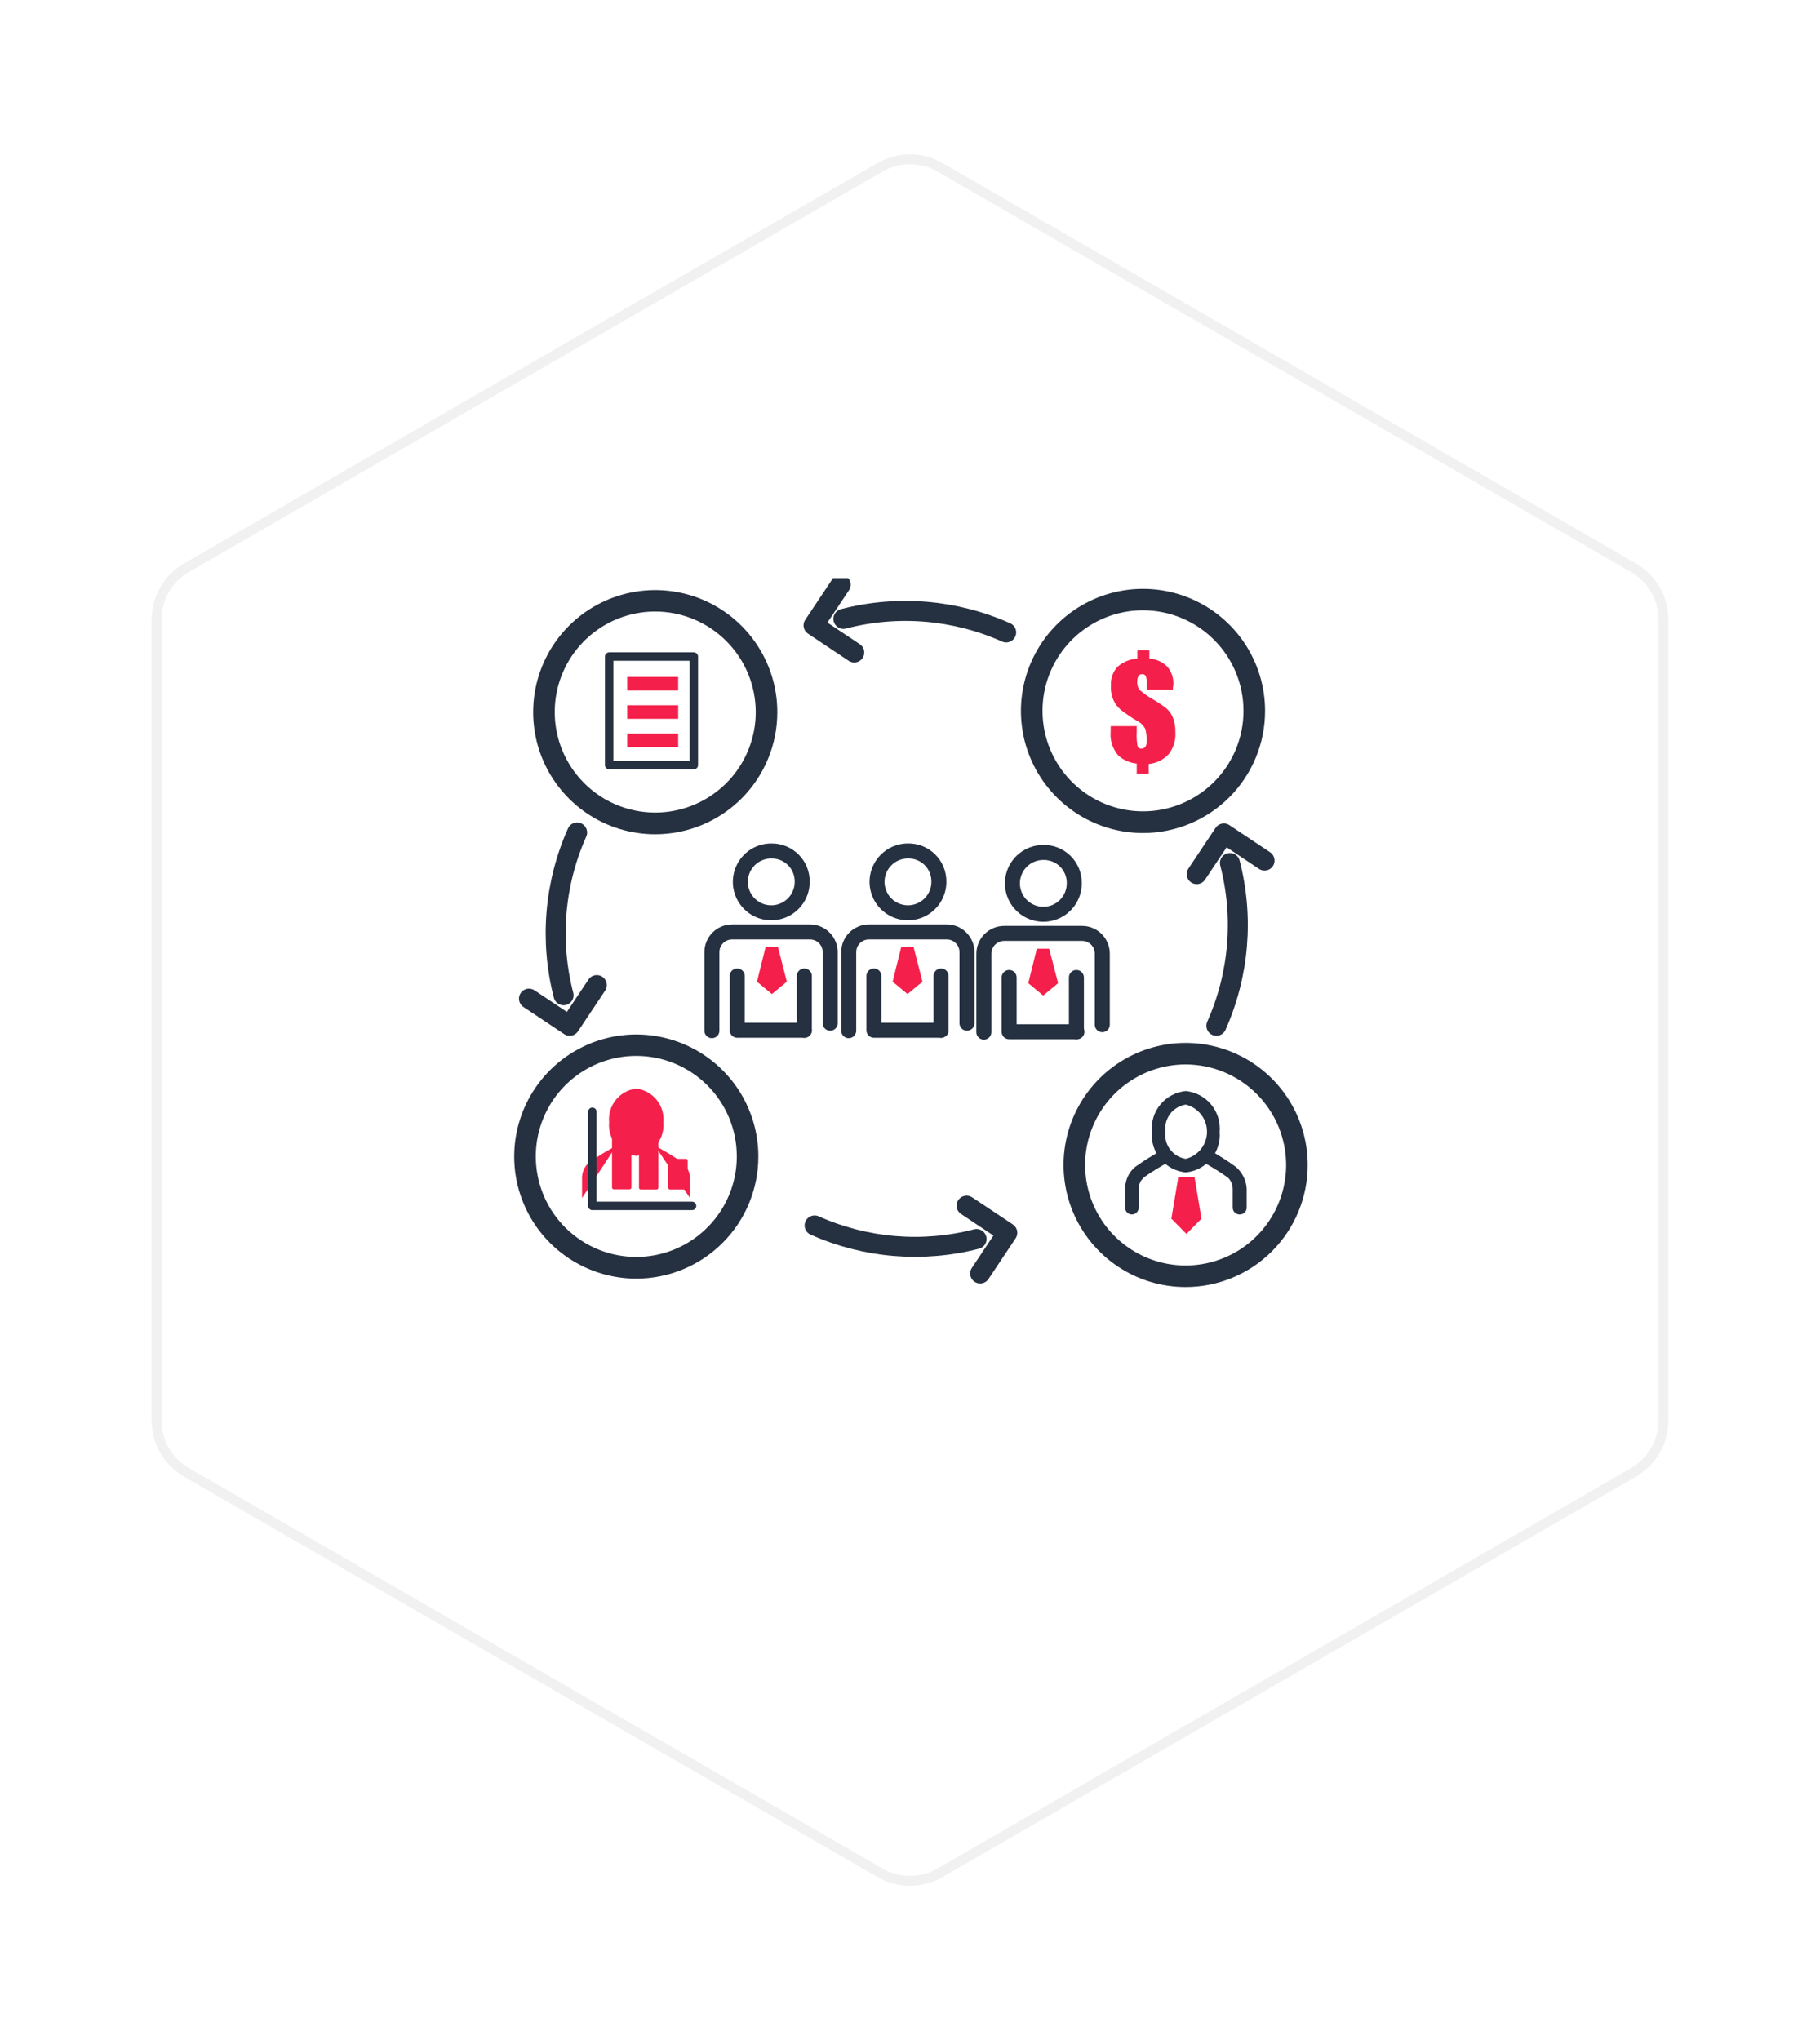 <svg width="182" height="204" viewBox="0 0 182 204" fill="none" xmlns="http://www.w3.org/2000/svg">
<g filter="url(#filter0_d)">
<path d="M88 9.732C89.856 8.66 92.144 8.66 94 9.732L163.344 49.768C165.201 50.84 166.344 52.821 166.344 54.964V135.036C166.344 137.179 165.201 139.16 163.344 140.232L94 180.268C92.144 181.34 89.856 181.34 88 180.268L18.656 140.232C16.799 139.16 15.656 137.179 15.656 135.036V54.964C15.656 52.821 16.799 50.84 18.656 49.768L88 9.732Z" fill="#FFFBFB"/>
<path d="M88 9.732C89.856 8.66 92.144 8.66 94 9.732L163.344 49.768C165.201 50.84 166.344 52.821 166.344 54.964V135.036C166.344 137.179 165.201 139.16 163.344 140.232L94 180.268C92.144 181.34 89.856 181.34 88 180.268L18.656 140.232C16.799 139.16 15.656 137.179 15.656 135.036V54.964C15.656 52.821 16.799 50.84 18.656 49.768L88 9.732Z" fill="white"/>
<path d="M88 9.732C89.856 8.66 92.144 8.66 94 9.732L163.344 49.768C165.201 50.84 166.344 52.821 166.344 54.964V135.036C166.344 137.179 165.201 139.16 163.344 140.232L94 180.268C92.144 181.34 89.856 181.34 88 180.268L18.656 140.232C16.799 139.16 15.656 137.179 15.656 135.036V54.964C15.656 52.821 16.799 50.84 18.656 49.768L88 9.732Z" stroke="#E5E6E6" stroke-width="0.973" stroke-linecap="round"/>
<path d="M88 9.732C89.856 8.66 92.144 8.66 94 9.732L163.344 49.768C165.201 50.84 166.344 52.821 166.344 54.964V135.036C166.344 137.179 165.201 139.16 163.344 140.232L94 180.268C92.144 181.34 89.856 181.34 88 180.268L18.656 140.232C16.799 139.16 15.656 137.179 15.656 135.036V54.964C15.656 52.821 16.799 50.84 18.656 49.768L88 9.732Z" stroke="white" stroke-opacity="0.46" stroke-width="0.973" stroke-linecap="round"/>
</g>
<g clip-path="url(#clip0)">
<path d="M118.563 128.696C116.148 128.696 113.788 127.98 111.781 126.638C109.773 125.297 108.209 123.39 107.285 121.16C106.361 118.929 106.119 116.475 106.59 114.107C107.061 111.739 108.224 109.564 109.931 107.857C111.638 106.149 113.813 104.987 116.181 104.516C118.549 104.045 121.004 104.287 123.234 105.21C125.465 106.134 127.371 107.699 128.712 109.706C130.054 111.714 130.77 114.074 130.77 116.488C130.77 119.726 129.484 122.831 127.194 125.12C124.905 127.409 121.8 128.696 118.563 128.696ZM118.563 106.438C116.575 106.438 114.632 107.027 112.979 108.132C111.326 109.236 110.038 110.806 109.277 112.642C108.516 114.479 108.317 116.5 108.705 118.449C109.093 120.399 110.05 122.19 111.456 123.595C112.861 125.001 114.652 125.958 116.602 126.346C118.551 126.734 120.572 126.535 122.409 125.774C124.245 125.013 125.815 123.725 126.919 122.072C128.024 120.419 128.613 118.476 128.613 116.488C128.61 113.824 127.55 111.27 125.665 109.386C123.781 107.501 121.227 106.441 118.563 106.438Z" fill="#253040"/>
<path d="M63.629 127.854C61.215 127.854 58.855 127.138 56.847 125.796C54.84 124.455 53.275 122.549 52.351 120.318C51.427 118.088 51.185 115.633 51.656 113.265C52.127 110.897 53.29 108.722 54.997 107.015C56.705 105.308 58.88 104.145 61.248 103.674C63.615 103.203 66.07 103.445 68.3 104.369C70.531 105.293 72.438 106.857 73.779 108.865C75.12 110.872 75.836 113.232 75.836 115.647C75.836 118.884 74.55 121.989 72.261 124.278C69.972 126.568 66.867 127.854 63.629 127.854ZM63.629 105.582C61.641 105.582 59.698 106.172 58.045 107.276C56.392 108.381 55.104 109.95 54.343 111.787C53.583 113.623 53.384 115.644 53.772 117.594C54.159 119.543 55.117 121.334 56.522 122.74C57.928 124.145 59.719 125.103 61.668 125.49C63.618 125.878 65.639 125.679 67.475 124.919C69.312 124.158 70.881 122.87 71.986 121.217C73.09 119.564 73.68 117.621 73.68 115.633C73.68 112.967 72.621 110.411 70.736 108.526C68.851 106.641 66.295 105.582 63.629 105.582Z" fill="#253040"/>
<path d="M65.5 114.574C66.436 115.067 67.342 115.615 68.213 116.215C68.469 116.421 68.674 116.684 68.811 116.983C68.948 117.282 69.012 117.609 68.999 117.938V119.796" fill="#F41F4A"/>
<path d="M123.949 121.438C123.769 121.438 123.597 121.366 123.469 121.239C123.342 121.112 123.271 120.94 123.271 120.76V118.915C123.274 118.615 123.194 118.319 123.04 118.061C122.96 117.924 122.854 117.805 122.728 117.708C121.911 117.132 121.06 116.606 120.178 116.135C120.022 116.046 119.907 115.9 119.856 115.728C119.806 115.556 119.824 115.371 119.907 115.212C119.95 115.134 120.007 115.064 120.077 115.008C120.146 114.952 120.226 114.91 120.312 114.885C120.397 114.86 120.487 114.852 120.576 114.861C120.665 114.871 120.751 114.898 120.829 114.941C121.769 115.452 122.676 116.022 123.542 116.65C123.781 116.841 123.987 117.071 124.152 117.328C124.47 117.798 124.649 118.348 124.668 118.915V120.76C124.668 120.852 124.649 120.944 124.613 121.029C124.576 121.114 124.522 121.191 124.455 121.254C124.388 121.318 124.308 121.367 124.221 121.398C124.134 121.43 124.041 121.443 123.949 121.438Z" fill="#253040"/>
<path d="M61.635 114.574C60.699 115.067 59.793 115.615 58.922 116.215C58.678 116.428 58.486 116.694 58.361 116.993C58.237 117.291 58.183 117.615 58.204 117.938V119.796" fill="#F41F4A"/>
<path d="M113.19 121.438C113.01 121.438 112.838 121.367 112.711 121.239C112.583 121.112 112.512 120.94 112.512 120.76V118.915C112.505 118.36 112.656 117.815 112.946 117.342C113.101 117.089 113.298 116.864 113.529 116.677C114.416 116.041 115.345 115.466 116.31 114.955C116.388 114.912 116.474 114.885 116.563 114.875C116.652 114.865 116.742 114.873 116.827 114.899C116.913 114.924 116.993 114.966 117.062 115.022C117.132 115.078 117.189 115.147 117.232 115.226C117.315 115.385 117.333 115.57 117.283 115.742C117.232 115.914 117.117 116.06 116.961 116.148C116.072 116.615 115.216 117.141 114.397 117.722L114.099 118.061C113.945 118.319 113.865 118.615 113.868 118.915V120.76C113.868 120.94 113.797 121.112 113.67 121.239C113.542 121.367 113.37 121.438 113.19 121.438Z" fill="#253040"/>
<path d="M63.625 115.579C64.427 115.484 65.159 115.078 65.666 114.45C66.173 113.821 66.414 113.019 66.338 112.215C66.414 111.411 66.173 110.61 65.666 109.981C65.159 109.352 64.427 108.947 63.625 108.852C62.823 108.947 62.091 109.352 61.584 109.981C61.077 110.61 60.836 111.411 60.912 112.215C60.836 113.019 61.077 113.821 61.584 114.45C62.091 115.078 62.823 115.484 63.625 115.579Z" fill="#F41F4A"/>
<path d="M118.576 117.234C117.589 117.137 116.68 116.656 116.046 115.895C115.411 115.133 115.102 114.153 115.185 113.165C115.102 112.177 115.411 111.196 116.046 110.435C116.68 109.673 117.589 109.192 118.576 109.096C119.563 109.192 120.472 109.673 121.106 110.435C121.741 111.196 122.05 112.177 121.967 113.165C122.05 114.153 121.741 115.133 121.106 115.895C120.472 116.656 119.563 117.137 118.576 117.234ZM118.576 110.452C117.95 110.549 117.387 110.888 117.007 111.394C116.627 111.901 116.46 112.537 116.542 113.165C116.46 113.793 116.627 114.428 117.007 114.935C117.387 115.442 117.95 115.78 118.576 115.877C119.182 115.728 119.721 115.379 120.106 114.888C120.491 114.396 120.701 113.789 120.701 113.165C120.701 112.54 120.491 111.934 120.106 111.442C119.721 110.95 119.182 110.602 118.576 110.452Z" fill="#253040"/>
<path d="M117.828 117.723L117.137 121.86L118.642 123.379L120.148 121.86L119.456 117.723" fill="#F41F4A"/>
<path d="M65.524 83.42C63.109 83.42 60.749 82.704 58.742 81.363C56.734 80.022 55.17 78.115 54.246 75.885C53.322 73.654 53.08 71.2 53.551 68.832C54.022 66.464 55.185 64.288 56.892 62.581C58.599 60.874 60.774 59.711 63.142 59.24C65.51 58.769 67.965 59.011 70.195 59.935C72.426 60.859 74.332 62.424 75.673 64.431C77.015 66.439 77.731 68.799 77.731 71.213C77.731 74.451 76.445 77.555 74.155 79.845C71.866 82.134 68.761 83.42 65.524 83.42ZM65.524 61.149C63.536 61.149 61.593 61.738 59.94 62.843C58.287 63.947 56.999 65.517 56.238 67.353C55.477 69.19 55.278 71.211 55.666 73.16C56.054 75.11 57.011 76.901 58.417 78.306C59.822 79.712 61.613 80.669 63.563 81.057C65.512 81.445 67.533 81.246 69.37 80.485C71.206 79.724 72.776 78.436 73.88 76.783C74.985 75.13 75.574 73.187 75.574 71.199C75.57 68.535 74.51 65.981 72.626 64.097C70.742 62.212 68.188 61.153 65.524 61.149Z" fill="#253040"/>
<path d="M117.282 68.961H114.677V68.527C114.695 68.226 114.668 67.924 114.596 67.632C114.562 67.558 114.506 67.498 114.435 67.459C114.364 67.42 114.283 67.404 114.203 67.415C114.134 67.41 114.065 67.424 114.003 67.455C113.941 67.486 113.888 67.533 113.85 67.591C113.758 67.761 113.716 67.954 113.728 68.147C113.696 68.453 113.784 68.759 113.972 69.001C114.393 69.36 114.847 69.678 115.328 69.951C115.804 70.222 116.258 70.531 116.685 70.873C116.952 71.123 117.16 71.429 117.295 71.768C117.471 72.236 117.554 72.734 117.539 73.233C117.586 74.013 117.35 74.784 116.875 75.403C116.351 75.97 115.636 76.323 114.867 76.394V77.37H113.674V76.353C112.993 76.29 112.351 76.01 111.843 75.553C111.551 75.222 111.332 74.834 111.199 74.413C111.066 73.993 111.022 73.549 111.069 73.111V72.609H113.674V73.247C113.648 73.701 113.675 74.156 113.755 74.603C113.777 74.684 113.828 74.755 113.897 74.802C113.967 74.85 114.051 74.87 114.135 74.861C114.21 74.865 114.284 74.851 114.353 74.82C114.421 74.789 114.481 74.743 114.528 74.685C114.63 74.528 114.678 74.342 114.664 74.156C114.682 73.736 114.641 73.316 114.542 72.908C114.359 72.548 114.064 72.257 113.701 72.08C113.14 71.749 112.6 71.382 112.087 70.982C111.765 70.714 111.51 70.375 111.341 69.992C111.143 69.52 111.059 69.009 111.097 68.5C111.077 68.165 111.126 67.831 111.241 67.516C111.355 67.201 111.532 66.913 111.761 66.668C112.312 66.184 113.009 65.898 113.741 65.855V65.027H114.935V65.855C115.615 65.898 116.256 66.187 116.739 66.668C117.16 67.172 117.374 67.817 117.336 68.472C117.309 68.581 117.295 68.744 117.282 68.961Z" fill="#F41F4A"/>
<path d="M114.301 83.297C111.887 83.297 109.526 82.581 107.519 81.24C105.512 79.898 103.947 77.992 103.023 75.761C102.099 73.531 101.857 71.076 102.328 68.709C102.799 66.341 103.962 64.165 105.669 62.458C107.376 60.751 109.551 59.588 111.919 59.117C114.287 58.646 116.742 58.888 118.972 59.812C121.203 60.736 123.109 62.301 124.451 64.308C125.792 66.316 126.508 68.676 126.508 71.09C126.508 74.328 125.222 77.432 122.933 79.722C120.643 82.011 117.538 83.297 114.301 83.297ZM114.301 61.026C112.313 61.026 110.37 61.615 108.717 62.72C107.064 63.824 105.776 65.394 105.015 67.23C104.255 69.067 104.056 71.088 104.443 73.037C104.831 74.987 105.788 76.778 107.194 78.183C108.6 79.589 110.391 80.546 112.34 80.934C114.29 81.322 116.311 81.123 118.147 80.362C119.984 79.601 121.553 78.313 122.658 76.66C123.762 75.007 124.351 73.064 124.351 71.076C124.348 68.412 123.288 65.858 121.404 63.974C119.52 62.09 116.965 61.029 114.301 61.026Z" fill="#253040"/>
<path d="M85.424 65.245L81.356 62.532L84.068 58.463" stroke="#253040" stroke-width="2" stroke-linecap="round" stroke-linejoin="round"/>
<path d="M100.616 63.238C95.502 60.95 89.762 60.472 84.34 61.882" stroke="#253040" stroke-width="2" stroke-linecap="round" stroke-linejoin="round"/>
<path d="M96.66 120.557L100.729 123.269L98.016 127.338" stroke="#253040" stroke-width="2" stroke-linecap="round" stroke-linejoin="round"/>
<path d="M81.461 122.537C86.55 124.809 92.26 125.288 97.656 123.893" stroke="#253040" stroke-width="2" stroke-linecap="round" stroke-linejoin="round"/>
<path d="M59.68 98.502L56.968 102.571L52.898 99.858" stroke="#253040" stroke-width="2" stroke-linecap="round" stroke-linejoin="round"/>
<path d="M57.712 83.244C55.43 88.36 54.952 94.098 56.356 99.52" stroke="#253040" stroke-width="2" stroke-linecap="round" stroke-linejoin="round"/>
<path d="M119.672 87.407L122.385 83.338L126.454 86.051" stroke="#253040" stroke-width="2" stroke-linecap="round" stroke-linejoin="round"/>
<path d="M121.637 102.571C123.918 97.456 124.396 91.717 122.993 86.295" stroke="#253040" stroke-width="2" stroke-linecap="round" stroke-linejoin="round"/>
<path d="M60.918 65.652V76.503H69.382V65.652H60.918Z" stroke="#253040" stroke-width="0.844" stroke-linecap="round" stroke-linejoin="round"/>
<path d="M67.819 67.686H62.719V69.042H67.819V67.686Z" fill="#F41F4A"/>
<path d="M67.819 70.522H62.719V71.878H67.819V70.522Z" fill="#F41F4A"/>
<path d="M67.819 73.356H62.719V74.712H67.819V73.356Z" fill="#F41F4A"/>
<path d="M80.434 97.594V103.019" stroke="#253040" stroke-width="1.5" stroke-linecap="round" stroke-linejoin="round"/>
<path d="M73.723 97.594V103.019H80.437" stroke="#253040" stroke-width="1.5" stroke-linecap="round" stroke-linejoin="round"/>
<path d="M80.22 88.168C80.223 88.783 80.042 89.385 79.701 89.896C79.359 90.408 78.873 90.806 78.304 91.04C77.736 91.274 77.11 91.333 76.507 91.21C75.905 91.087 75.353 90.786 74.922 90.348C74.49 89.909 74.2 89.352 74.088 88.747C73.975 88.142 74.045 87.518 74.289 86.953C74.533 86.388 74.94 85.91 75.458 85.577C75.975 85.245 76.581 85.075 77.195 85.089C77.597 85.09 77.994 85.172 78.363 85.328C78.733 85.484 79.068 85.711 79.35 85.998C79.631 86.284 79.852 86.623 80.002 86.996C80.151 87.368 80.225 87.766 80.22 88.168V88.168Z" stroke="#253040" stroke-width="1.5" stroke-linecap="round" stroke-linejoin="round"/>
<path d="M71.191 103.06V95.207C71.191 94.671 71.404 94.156 71.783 93.778C72.162 93.398 72.676 93.186 73.212 93.186H80.998C81.534 93.186 82.048 93.398 82.427 93.778C82.806 94.156 83.019 94.671 83.019 95.207V102.314" stroke="#253040" stroke-width="1.5" stroke-linecap="round" stroke-linejoin="round"/>
<path d="M77.191 99.398L78.683 98.164L77.802 94.719H76.554L75.699 98.164L77.191 99.398Z" fill="#F41F4A"/>
<path d="M94.106 97.594V103.019" stroke="#253040" stroke-width="1.5" stroke-linecap="round" stroke-linejoin="round"/>
<path d="M87.391 97.594V103.019H94.105" stroke="#253040" stroke-width="1.5" stroke-linecap="round" stroke-linejoin="round"/>
<path d="M93.888 88.166C93.891 88.777 93.713 89.374 93.376 89.884C93.04 90.393 92.56 90.792 91.998 91.029C91.435 91.266 90.815 91.332 90.215 91.217C89.616 91.103 89.064 90.813 88.628 90.385C88.193 89.957 87.894 89.41 87.769 88.813C87.644 88.215 87.698 87.594 87.926 87.028C88.153 86.461 88.543 85.975 89.047 85.629C89.55 85.284 90.144 85.096 90.755 85.087C91.165 85.075 91.574 85.145 91.956 85.294C92.339 85.444 92.687 85.669 92.98 85.957C93.272 86.245 93.504 86.589 93.66 86.969C93.816 87.348 93.894 87.756 93.888 88.166Z" stroke="#253040" stroke-width="1.5" stroke-linecap="round" stroke-linejoin="round"/>
<path d="M84.871 103.06V95.207C84.871 94.671 85.084 94.156 85.463 93.778C85.842 93.398 86.356 93.186 86.892 93.186H94.677C95.213 93.186 95.728 93.398 96.106 93.778C96.486 94.156 96.698 94.671 96.698 95.207V102.314" stroke="#253040" stroke-width="1.5" stroke-linecap="round" stroke-linejoin="round"/>
<path d="M90.754 99.398L92.246 98.164L91.364 94.719H90.116L89.262 98.164L90.754 99.398Z" fill="#F41F4A"/>
<path d="M107.641 97.742V103.168" stroke="#253040" stroke-width="1.5" stroke-linecap="round" stroke-linejoin="round"/>
<path d="M100.914 97.742V103.168H107.696" stroke="#253040" stroke-width="1.5" stroke-linecap="round" stroke-linejoin="round"/>
<path d="M107.427 88.33C107.427 88.941 107.246 89.538 106.907 90.046C106.568 90.555 106.085 90.951 105.521 91.185C104.957 91.42 104.336 91.482 103.736 91.364C103.137 91.245 102.586 90.952 102.153 90.521C101.72 90.09 101.424 89.54 101.303 88.941C101.182 88.342 101.242 87.721 101.474 87.156C101.706 86.59 102.1 86.106 102.607 85.765C103.113 85.423 103.71 85.24 104.321 85.237C104.73 85.228 105.137 85.302 105.517 85.454C105.897 85.606 106.243 85.833 106.533 86.121C106.823 86.41 107.052 86.755 107.206 87.134C107.359 87.514 107.435 87.92 107.427 88.33Z" stroke="#253040" stroke-width="1.5" stroke-linecap="round" stroke-linejoin="round"/>
<path d="M98.387 103.208V95.355C98.39 94.818 98.606 94.304 98.987 93.925C99.369 93.546 99.884 93.334 100.421 93.334H108.193C108.46 93.332 108.724 93.383 108.971 93.484C109.217 93.585 109.442 93.733 109.631 93.921C109.82 94.109 109.97 94.332 110.073 94.579C110.175 94.825 110.228 95.088 110.228 95.355V102.462" stroke="#253040" stroke-width="1.5" stroke-linecap="round" stroke-linejoin="round"/>
<path d="M104.32 99.547L105.812 98.312L104.917 94.867H103.683L102.828 98.312L104.32 99.547Z" fill="#F41F4A"/>
<path d="M59.234 111.17V120.583H69.204" stroke="#253040" stroke-width="0.844" stroke-linecap="round" stroke-linejoin="round"/>
<path d="M62.953 111.17H61.393C61.288 111.17 61.203 111.255 61.203 111.36V118.738C61.203 118.843 61.288 118.928 61.393 118.928H62.953C63.058 118.928 63.143 118.843 63.143 118.738V111.36C63.143 111.255 63.058 111.17 62.953 111.17Z" fill="#F41F4A"/>
<path d="M65.662 113.422H64.075C63.977 113.422 63.898 113.501 63.898 113.598V118.766C63.898 118.863 63.977 118.942 64.075 118.942H65.662C65.759 118.942 65.838 118.863 65.838 118.766V113.598C65.838 113.501 65.759 113.422 65.662 113.422Z" fill="#F41F4A"/>
<path d="M68.605 115.877H66.991C66.901 115.877 66.828 115.95 66.828 116.04V118.78C66.828 118.869 66.901 118.942 66.991 118.942H68.605C68.695 118.942 68.768 118.869 68.768 118.78V116.04C68.768 115.95 68.695 115.877 68.605 115.877Z" fill="#F41F4A"/>
</g>
<defs>
<filter id="filter0_d" x="0.168" y="0.441" width="181.661" height="203.116" filterUnits="userSpaceOnUse" color-interpolation-filters="sRGB">
<feFlood flood-opacity="0" result="BackgroundImageFix"/>
<feColorMatrix in="SourceAlpha" type="matrix" values="0 0 0 0 0 0 0 0 0 0 0 0 0 0 0 0 0 0 127 0"/>
<feOffset dy="7"/>
<feGaussianBlur stdDeviation="7.5"/>
<feColorMatrix type="matrix" values="0 0 0 0 0.346 0 0 0 0 0.032 0 0 0 0 0.145 0 0 0 0.07 0"/>
<feBlend mode="normal" in2="BackgroundImageFix" result="effect1_dropShadow"/>
<feBlend mode="normal" in="SourceGraphic" in2="effect1_dropShadow" result="shape"/>
</filter>
<clipPath id="clip0">
<rect width="79.36" height="70.883" fill="white" transform="translate(51.438 57.812)"/>
</clipPath>
</defs>
</svg>
